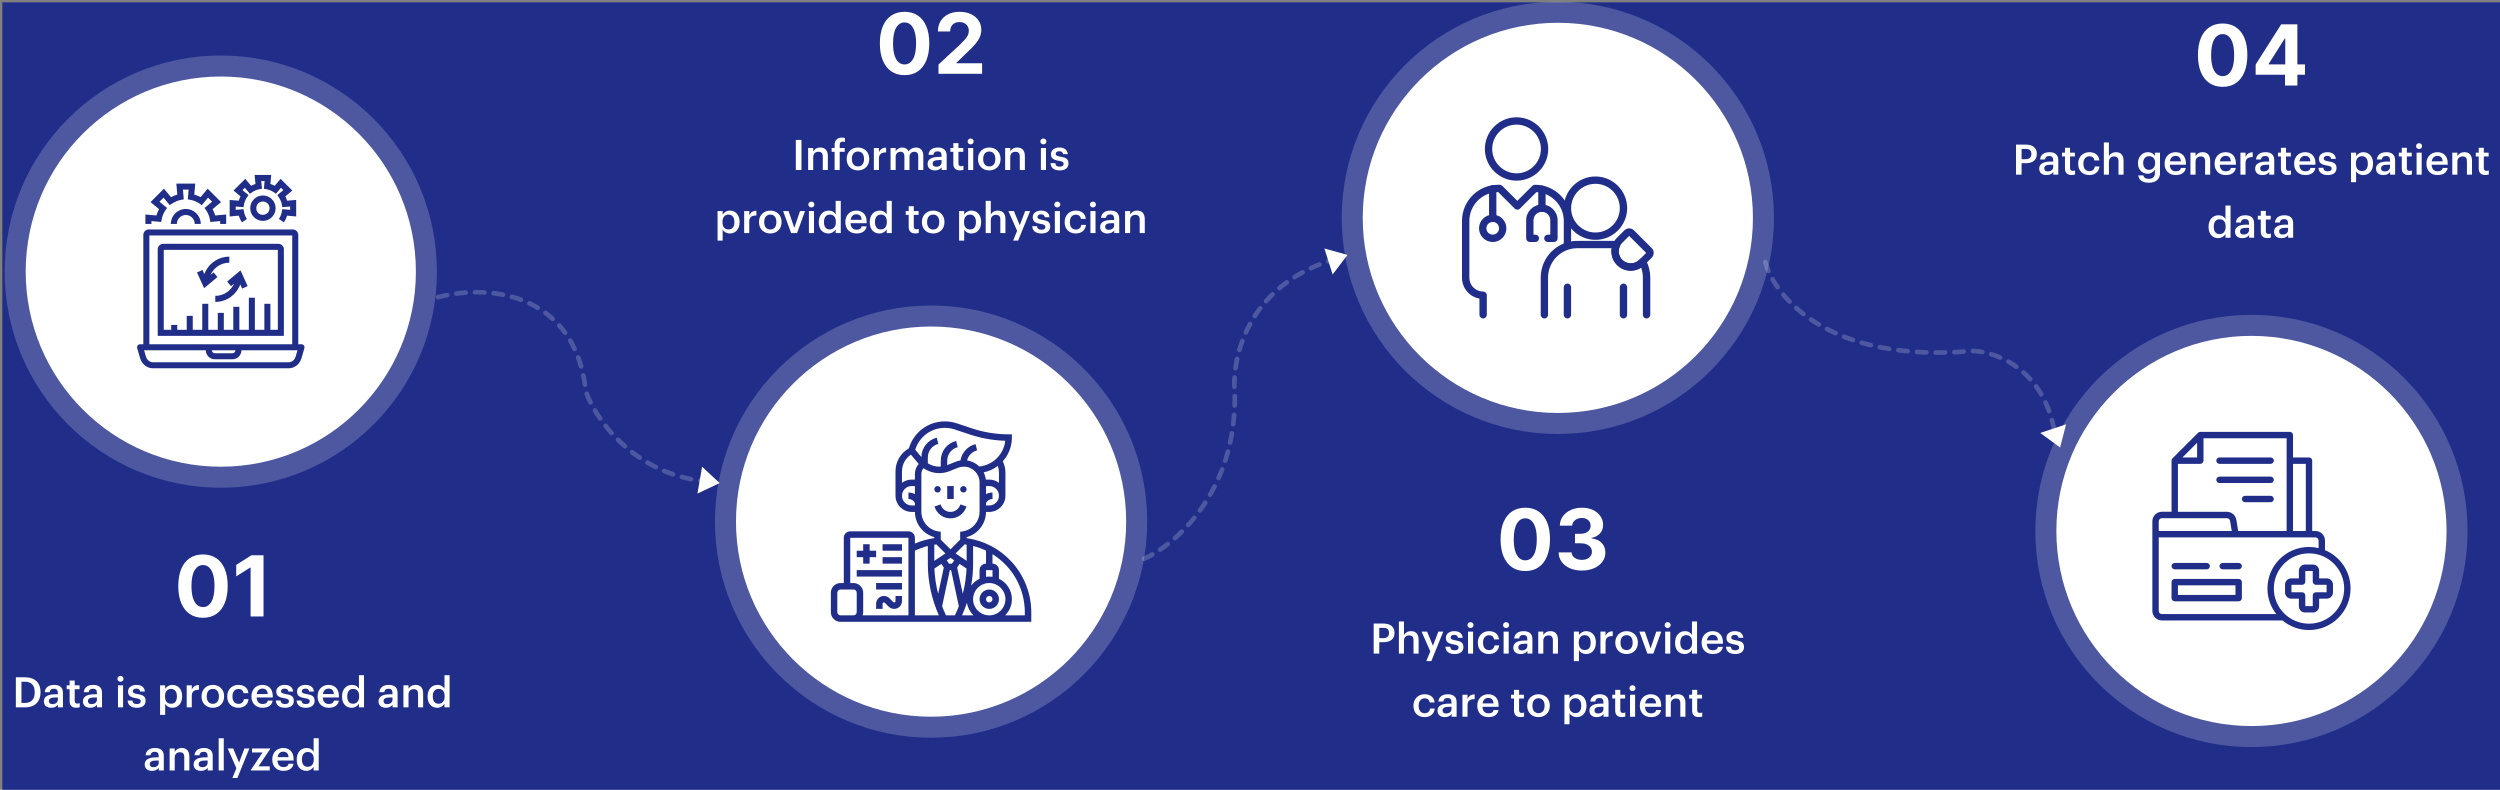 <svg width="1070" height="338" viewBox="0 0 1070 338" fill="none" xmlns="http://www.w3.org/2000/svg">
<rect x="0" y="0" width="1070" height="338" fill="#808080" stroke="none"/>
<rect x="1" y="1" width="1069" height="337" fill="#202E89"/>
<path d="M298.5 211.25L300.5 199.75L308 206.75L298.5 211.25Z" fill="white"/>
<path d="M570.358 117.478L566.842 106.348L576.722 109.112L570.358 117.478Z" fill="white"/>
<path d="M873.234 185.31L884.3 181.594L881.714 191.522L873.234 185.31Z" fill="white"/>
<circle cx="94.5" cy="116.25" r="92.5" fill="white" fill-opacity="0.2"/>
<circle cx="94.5" cy="116.25" r="83.5" fill="white"/>
<circle cx="398.5" cy="223.25" r="92.5" fill="white" fill-opacity="0.2"/>
<circle cx="398.5" cy="223.25" r="83.5" fill="white"/>
<circle cx="666.754" cy="93.25" r="92.5" fill="white" fill-opacity="0.2"/>
<circle cx="666.754" cy="93.25" r="83.5" fill="white"/>
<circle cx="963.625" cy="227.25" r="92.5" fill="white" fill-opacity="0.2"/>
<circle cx="963.625" cy="227.25" r="83.5" fill="white"/>
<path d="M187.469 127.187C211.882 120.854 246.283 127.187 250.722 167.187C253.311 176.521 270.475 204.587 305.097 206.187" stroke="white" stroke-opacity="0.2" stroke-width="2" stroke-linecap="round" stroke-dasharray="4 4"/>
<path d="M489.648 239.188C502.965 233.188 529.376 210.588 528.488 168.188C527.008 153.188 534.037 120.587 573.986 110.188" stroke="white" stroke-opacity="0.2" stroke-width="2" stroke-linecap="round" stroke-dasharray="4 4"/>
<path d="M755.564 112.188C759.633 127.188 783.085 155.787 844.341 150.188C854.698 150.521 876.3 158.587 879.851 188.188" stroke="white" stroke-opacity="0.2" stroke-width="2" stroke-linecap="round" stroke-dasharray="4 4"/>
<path d="M9.179 300.86H10.583C13.463 300.86 14.849 299.204 14.849 296.36V296.216C14.849 293.444 13.589 291.77 10.565 291.77H9.179V300.86ZM6.785 302.75V289.88H10.691C15.173 289.88 17.351 292.436 17.351 296.18V296.342C17.351 300.086 15.173 302.75 10.655 302.75H6.785ZM21.92 302.93C20.192 302.93 18.77 302.102 18.77 300.14C18.77 297.944 20.894 297.152 23.594 297.152H24.764V296.666C24.764 295.406 24.332 294.776 23.054 294.776C21.92 294.776 21.362 295.316 21.254 296.252H19.148C19.328 294.056 21.074 293.138 23.18 293.138C25.286 293.138 26.942 294.002 26.942 296.576V302.75H24.8V301.598C24.188 302.408 23.36 302.93 21.92 302.93ZM22.442 301.364C23.774 301.364 24.764 300.662 24.764 299.456V298.52H23.648C21.992 298.52 20.93 298.898 20.93 300.05C20.93 300.842 21.362 301.364 22.442 301.364ZM32.643 302.912C30.771 302.912 29.799 301.904 29.799 300.122V294.974H28.539V293.336H29.799V291.266H31.977V293.336H34.047V294.974H31.977V299.924C31.977 300.752 32.373 301.13 33.057 301.13C33.489 301.13 33.813 301.076 34.119 300.95V302.678C33.777 302.804 33.309 302.912 32.643 302.912ZM38.637 302.93C36.909 302.93 35.487 302.102 35.487 300.14C35.487 297.944 37.611 297.152 40.311 297.152H41.481V296.666C41.481 295.406 41.049 294.776 39.771 294.776C38.637 294.776 38.079 295.316 37.971 296.252H35.865C36.045 294.056 37.791 293.138 39.897 293.138C42.003 293.138 43.659 294.002 43.659 296.576V302.75H41.517V301.598C40.905 302.408 40.077 302.93 38.637 302.93ZM39.159 301.364C40.491 301.364 41.481 300.662 41.481 299.456V298.52H40.365C38.709 298.52 37.647 298.898 37.647 300.05C37.647 300.842 38.079 301.364 39.159 301.364ZM50.498 302.75V293.336H52.676V302.75H50.498ZM51.56 291.788C50.84 291.788 50.264 291.248 50.264 290.546C50.264 289.826 50.84 289.286 51.56 289.286C52.28 289.286 52.856 289.826 52.856 290.546C52.856 291.248 52.28 291.788 51.56 291.788ZM58.553 302.93C56.123 302.93 54.701 301.814 54.611 299.816H56.663C56.771 300.77 57.257 301.328 58.535 301.328C59.705 301.328 60.227 300.914 60.227 300.122C60.227 299.348 59.597 299.06 58.211 298.826C55.727 298.43 54.809 297.728 54.809 295.964C54.809 294.074 56.573 293.138 58.337 293.138C60.263 293.138 61.793 293.858 62.027 295.982H60.011C59.831 295.118 59.345 294.722 58.337 294.722C57.401 294.722 56.843 295.172 56.843 295.838C56.843 296.522 57.293 296.792 58.787 297.044C61.001 297.386 62.315 297.926 62.315 299.924C62.315 301.832 60.965 302.93 58.553 302.93ZM68.515 305.972V293.336H70.693V294.848C71.215 293.948 72.385 293.138 73.771 293.138C76.129 293.138 77.947 294.884 77.947 297.926V298.07C77.947 301.094 76.201 302.93 73.771 302.93C72.277 302.93 71.197 302.192 70.693 301.274V305.972H68.515ZM73.231 301.202C74.833 301.202 75.715 300.122 75.715 298.106V297.962C75.715 295.874 74.635 294.848 73.213 294.848C71.701 294.848 70.621 295.874 70.621 297.962V298.106C70.621 300.212 71.647 301.202 73.231 301.202ZM79.905 302.75V293.336H82.083V295.1C82.677 293.912 83.559 293.21 85.143 293.192V295.226C83.235 295.244 82.083 295.856 82.083 297.854V302.75H79.905ZM91.096 301.238C92.716 301.238 93.688 300.032 93.688 298.106V297.98C93.688 296.036 92.716 294.848 91.096 294.848C89.476 294.848 88.486 296.018 88.486 297.962V298.106C88.486 300.032 89.44 301.238 91.096 301.238ZM91.078 302.93C88.306 302.93 86.254 301.004 86.254 298.142V297.998C86.254 295.082 88.324 293.138 91.096 293.138C93.85 293.138 95.92 295.064 95.92 297.944V298.088C95.92 301.022 93.85 302.93 91.078 302.93ZM102.01 302.93C99.31 302.93 97.258 301.166 97.258 298.16V298.016C97.258 295.028 99.382 293.138 102.01 293.138C104.098 293.138 106.06 294.074 106.312 296.666H104.206C104.026 295.406 103.198 294.884 102.046 294.884C100.552 294.884 99.49 296.036 99.49 297.98V298.124C99.49 300.176 100.498 301.256 102.1 301.256C103.252 301.256 104.242 300.572 104.368 299.24H106.366C106.204 301.4 104.566 302.93 102.01 302.93ZM112.381 302.93C109.609 302.93 107.611 301.112 107.611 298.142V297.998C107.611 295.082 109.609 293.138 112.291 293.138C114.631 293.138 116.737 294.524 116.737 297.89V298.52H109.843C109.915 300.302 110.815 301.31 112.435 301.31C113.749 301.31 114.433 300.788 114.595 299.87H116.701C116.395 301.85 114.793 302.93 112.381 302.93ZM109.879 297.062H114.577C114.469 295.442 113.641 294.722 112.291 294.722C110.977 294.722 110.095 295.604 109.879 297.062ZM121.993 302.93C119.563 302.93 118.141 301.814 118.051 299.816H120.103C120.211 300.77 120.697 301.328 121.975 301.328C123.145 301.328 123.667 300.914 123.667 300.122C123.667 299.348 123.037 299.06 121.651 298.826C119.167 298.43 118.249 297.728 118.249 295.964C118.249 294.074 120.013 293.138 121.777 293.138C123.703 293.138 125.233 293.858 125.467 295.982H123.451C123.271 295.118 122.785 294.722 121.777 294.722C120.841 294.722 120.283 295.172 120.283 295.838C120.283 296.522 120.733 296.792 122.227 297.044C124.441 297.386 125.755 297.926 125.755 299.924C125.755 301.832 124.405 302.93 121.993 302.93ZM130.887 302.93C128.457 302.93 127.035 301.814 126.945 299.816H128.997C129.105 300.77 129.591 301.328 130.869 301.328C132.039 301.328 132.561 300.914 132.561 300.122C132.561 299.348 131.931 299.06 130.545 298.826C128.061 298.43 127.143 297.728 127.143 295.964C127.143 294.074 128.907 293.138 130.671 293.138C132.597 293.138 134.127 293.858 134.361 295.982H132.345C132.165 295.118 131.679 294.722 130.671 294.722C129.735 294.722 129.177 295.172 129.177 295.838C129.177 296.522 129.627 296.792 131.121 297.044C133.335 297.386 134.649 297.926 134.649 299.924C134.649 301.832 133.299 302.93 130.887 302.93ZM140.7 302.93C137.928 302.93 135.93 301.112 135.93 298.142V297.998C135.93 295.082 137.928 293.138 140.61 293.138C142.95 293.138 145.056 294.524 145.056 297.89V298.52H138.162C138.234 300.302 139.134 301.31 140.754 301.31C142.068 301.31 142.752 300.788 142.914 299.87H145.02C144.714 301.85 143.112 302.93 140.7 302.93ZM138.198 297.062H142.896C142.788 295.442 141.96 294.722 140.61 294.722C139.296 294.722 138.414 295.604 138.198 297.062ZM150.529 302.93C148.171 302.93 146.389 301.256 146.389 298.196V298.052C146.389 295.046 148.171 293.138 150.619 293.138C152.149 293.138 153.103 293.84 153.625 294.776V288.98H155.803V302.75H153.625V301.166C153.121 302.102 151.915 302.93 150.529 302.93ZM151.069 301.202C152.581 301.202 153.697 300.194 153.697 298.088V297.944C153.697 295.874 152.743 294.848 151.159 294.848C149.557 294.848 148.621 295.964 148.621 297.998V298.142C148.621 300.212 149.665 301.202 151.069 301.202ZM165.147 302.93C163.419 302.93 161.997 302.102 161.997 300.14C161.997 297.944 164.121 297.152 166.821 297.152H167.991V296.666C167.991 295.406 167.559 294.776 166.281 294.776C165.147 294.776 164.589 295.316 164.481 296.252H162.375C162.555 294.056 164.301 293.138 166.407 293.138C168.513 293.138 170.169 294.002 170.169 296.576V302.75H168.027V301.598C167.415 302.408 166.587 302.93 165.147 302.93ZM165.669 301.364C167.001 301.364 167.991 300.662 167.991 299.456V298.52H166.875C165.219 298.52 164.157 298.898 164.157 300.05C164.157 300.842 164.589 301.364 165.669 301.364ZM172.665 302.75V293.336H174.843V294.83C175.293 293.912 176.337 293.138 177.885 293.138C179.775 293.138 181.107 294.236 181.107 296.828V302.75H178.929V297.026C178.929 295.604 178.353 294.956 177.057 294.956C175.833 294.956 174.843 295.712 174.843 297.206V302.75H172.665ZM187.144 302.93C184.786 302.93 183.004 301.256 183.004 298.196V298.052C183.004 295.046 184.786 293.138 187.234 293.138C188.764 293.138 189.718 293.84 190.24 294.776V288.98H192.418V302.75H190.24V301.166C189.736 302.102 188.53 302.93 187.144 302.93ZM187.684 301.202C189.196 301.202 190.312 300.194 190.312 298.088V297.944C190.312 295.874 189.358 294.848 187.774 294.848C186.172 294.848 185.236 295.964 185.236 297.998V298.142C185.236 300.212 186.28 301.202 187.684 301.202ZM65.083 329.93C63.355 329.93 61.933 329.102 61.933 327.14C61.933 324.944 64.057 324.152 66.757 324.152H67.927V323.666C67.927 322.406 67.495 321.776 66.217 321.776C65.083 321.776 64.525 322.316 64.417 323.252H62.311C62.491 321.056 64.237 320.138 66.343 320.138C68.449 320.138 70.105 321.002 70.105 323.576V329.75H67.963V328.598C67.351 329.408 66.523 329.93 65.083 329.93ZM65.605 328.364C66.937 328.364 67.927 327.662 67.927 326.456V325.52H66.811C65.155 325.52 64.093 325.898 64.093 327.05C64.093 327.842 64.525 328.364 65.605 328.364ZM72.602 329.75V320.336H74.78V321.83C75.23 320.912 76.274 320.138 77.822 320.138C79.712 320.138 81.044 321.236 81.044 323.828V329.75H78.866V324.026C78.866 322.604 78.29 321.956 76.994 321.956C75.77 321.956 74.78 322.712 74.78 324.206V329.75H72.602ZM86.019 329.93C84.291 329.93 82.869 329.102 82.869 327.14C82.869 324.944 84.993 324.152 87.693 324.152H88.863V323.666C88.863 322.406 88.431 321.776 87.153 321.776C86.019 321.776 85.461 322.316 85.353 323.252H83.247C83.427 321.056 85.173 320.138 87.279 320.138C89.385 320.138 91.041 321.002 91.041 323.576V329.75H88.899V328.598C88.287 329.408 87.459 329.93 86.019 329.93ZM86.541 328.364C87.873 328.364 88.863 327.662 88.863 326.456V325.52H87.747C86.091 325.52 85.029 325.898 85.029 327.05C85.029 327.842 85.461 328.364 86.541 328.364ZM93.591 329.75V315.98H95.769V329.75H93.591ZM99.468 332.972L101.178 328.796L97.452 320.336H99.81L102.312 326.402L104.616 320.336H106.74L101.61 332.972H99.468ZM107.383 329.75V329.498L112.369 322.064H107.869V320.336H115.591V320.642L110.623 328.004H115.447V329.75H107.383ZM121.302 329.93C118.53 329.93 116.532 328.112 116.532 325.142V324.998C116.532 322.082 118.53 320.138 121.212 320.138C123.552 320.138 125.658 321.524 125.658 324.89V325.52H118.764C118.836 327.302 119.736 328.31 121.356 328.31C122.67 328.31 123.354 327.788 123.516 326.87H125.622C125.316 328.85 123.714 329.93 121.302 329.93ZM118.8 324.062H123.498C123.39 322.442 122.562 321.722 121.212 321.722C119.898 321.722 119.016 322.604 118.8 324.062ZM131.132 329.93C128.774 329.93 126.992 328.256 126.992 325.196V325.052C126.992 322.046 128.774 320.138 131.222 320.138C132.752 320.138 133.706 320.84 134.228 321.776V315.98H136.406V329.75H134.228V328.166C133.724 329.102 132.518 329.93 131.132 329.93ZM131.672 328.202C133.184 328.202 134.3 327.194 134.3 325.088V324.944C134.3 322.874 133.346 321.848 131.762 321.848C130.16 321.848 129.224 322.964 129.224 324.998V325.142C129.224 327.212 130.268 328.202 131.672 328.202Z" fill="white"/>
<path d="M86.88 264.417C84.681 264.408 82.789 263.867 81.204 262.793C79.627 261.719 78.413 260.164 77.56 258.127C76.717 256.09 76.299 253.64 76.308 250.776C76.308 247.921 76.729 245.488 77.573 243.476C78.425 241.465 79.64 239.935 81.217 238.887C82.802 237.83 84.69 237.302 86.88 237.302C89.07 237.302 90.954 237.83 92.531 238.887C94.116 239.944 95.335 241.478 96.187 243.489C97.039 245.492 97.461 247.921 97.452 250.776C97.452 253.648 97.026 256.103 96.174 258.14C95.33 260.177 94.12 261.732 92.543 262.806C90.967 263.88 89.079 264.417 86.88 264.417ZM86.88 259.827C88.38 259.827 89.577 259.073 90.472 257.564C91.367 256.056 91.81 253.793 91.802 250.776C91.802 248.79 91.597 247.137 91.188 245.816C90.788 244.495 90.217 243.502 89.475 242.837C88.742 242.172 87.877 241.84 86.88 241.84C85.388 241.84 84.195 242.586 83.3 244.077C82.406 245.569 81.954 247.802 81.945 250.776C81.945 252.787 82.146 254.466 82.546 255.813C82.955 257.151 83.531 258.157 84.272 258.83C85.013 259.495 85.883 259.827 86.88 259.827ZM112.79 237.659V263.841H107.255V242.914H107.101L101.105 246.672V241.763L107.587 237.659H112.79Z" fill="white"/>
<path d="M387.157 32.171C384.958 32.163 383.066 31.622 381.481 30.548C379.904 29.474 378.69 27.918 377.838 25.881C376.994 23.845 376.576 21.394 376.585 18.531C376.585 15.675 377.007 13.242 377.85 11.231C378.703 9.22 379.917 7.69 381.494 6.641C383.079 5.585 384.967 5.056 387.157 5.056C389.348 5.056 391.231 5.585 392.808 6.641C394.393 7.698 395.612 9.232 396.464 11.244C397.316 13.246 397.738 15.675 397.73 18.531C397.73 21.403 397.304 23.857 396.451 25.894C395.608 27.931 394.397 29.487 392.821 30.56C391.244 31.634 389.356 32.171 387.157 32.171ZM387.157 27.582C388.657 27.582 389.855 26.828 390.75 25.319C391.645 23.81 392.088 21.548 392.079 18.531C392.079 16.545 391.875 14.891 391.466 13.57C391.065 12.249 390.494 11.257 389.752 10.592C389.02 9.927 388.154 9.595 387.157 9.595C385.666 9.595 384.473 10.34 383.578 11.832C382.683 13.323 382.231 15.556 382.223 18.531C382.223 20.542 382.423 22.221 382.824 23.567C383.233 24.906 383.808 25.911 384.549 26.585C385.291 27.249 386.16 27.582 387.157 27.582ZM401.677 31.596V27.607L410.996 18.978C411.789 18.211 412.454 17.521 412.991 16.907C413.536 16.293 413.95 15.693 414.231 15.104C414.512 14.508 414.653 13.864 414.653 13.174C414.653 12.407 414.478 11.746 414.129 11.193C413.779 10.63 413.302 10.2 412.697 9.901C412.092 9.595 411.406 9.441 410.638 9.441C409.837 9.441 409.138 9.603 408.542 9.927C407.945 10.251 407.485 10.715 407.161 11.32C406.837 11.925 406.675 12.646 406.675 13.481H401.421C401.421 11.768 401.809 10.281 402.585 9.019C403.36 7.758 404.447 6.782 405.844 6.092C407.242 5.401 408.853 5.056 410.677 5.056C412.552 5.056 414.184 5.389 415.573 6.053C416.971 6.71 418.058 7.622 418.833 8.789C419.609 9.957 419.996 11.295 419.996 12.803C419.996 13.792 419.8 14.768 419.408 15.731C419.025 16.694 418.339 17.764 417.35 18.94C416.362 20.107 414.968 21.509 413.17 23.146L409.347 26.891V27.07H420.342V31.596H401.677Z" fill="white"/>
<path d="M652.821 244.417C650.623 244.408 648.73 243.867 647.145 242.793C645.569 241.719 644.354 240.164 643.502 238.127C642.658 236.09 642.24 233.64 642.249 230.776C642.249 227.921 642.671 225.488 643.515 223.476C644.367 221.465 645.581 219.935 647.158 218.887C648.743 217.83 650.631 217.302 652.821 217.302C655.012 217.302 656.895 217.83 658.472 218.887C660.057 219.944 661.276 221.478 662.128 223.489C662.98 225.492 663.402 227.921 663.394 230.776C663.394 233.648 662.968 236.103 662.115 238.14C661.272 240.177 660.061 241.732 658.485 242.806C656.908 243.88 655.02 244.417 652.821 244.417ZM652.821 239.827C654.321 239.827 655.519 239.073 656.414 237.564C657.309 236.056 657.752 233.793 657.743 230.776C657.743 228.79 657.539 227.137 657.13 225.816C656.729 224.495 656.158 223.502 655.417 222.837C654.684 222.172 653.819 221.84 652.821 221.84C651.33 221.84 650.137 222.586 649.242 224.077C648.347 225.569 647.895 227.802 647.887 230.776C647.887 232.787 648.087 234.466 648.488 235.813C648.897 237.151 649.472 238.157 650.213 238.83C650.955 239.495 651.824 239.827 652.821 239.827ZM677.018 244.199C675.109 244.199 673.409 243.871 671.918 243.215C670.435 242.55 669.263 241.638 668.402 240.479C667.55 239.311 667.111 237.965 667.085 236.439H672.659C672.693 237.079 672.902 237.641 673.286 238.127C673.678 238.604 674.197 238.975 674.845 239.239C675.493 239.503 676.222 239.635 677.031 239.635C677.875 239.635 678.621 239.486 679.268 239.188C679.916 238.89 680.423 238.476 680.79 237.948C681.156 237.419 681.339 236.81 681.339 236.12C681.339 235.421 681.143 234.803 680.751 234.266C680.368 233.721 679.814 233.294 679.089 232.988C678.374 232.681 677.521 232.527 676.533 232.527H674.091V228.462H676.533C677.368 228.462 678.105 228.317 678.744 228.027C679.392 227.738 679.895 227.337 680.253 226.826C680.611 226.306 680.79 225.701 680.79 225.01C680.79 224.354 680.632 223.779 680.317 223.284C680.01 222.782 679.575 222.39 679.013 222.108C678.459 221.827 677.811 221.686 677.07 221.686C676.32 221.686 675.634 221.823 675.011 222.096C674.389 222.36 673.891 222.739 673.516 223.233C673.141 223.728 672.94 224.307 672.915 224.972H667.609C667.635 223.463 668.065 222.134 668.901 220.983C669.736 219.833 670.861 218.934 672.276 218.286C673.699 217.63 675.305 217.302 677.095 217.302C678.902 217.302 680.483 217.63 681.838 218.286C683.193 218.942 684.246 219.829 684.996 220.945C685.754 222.053 686.129 223.297 686.121 224.678C686.129 226.144 685.673 227.367 684.753 228.347C683.841 229.327 682.652 229.949 681.186 230.213V230.418C683.112 230.665 684.578 231.334 685.584 232.425C686.598 233.508 687.101 234.863 687.092 236.49C687.101 237.982 686.67 239.307 685.801 240.466C684.94 241.625 683.751 242.537 682.234 243.202C680.717 243.867 678.979 244.199 677.018 244.199Z" fill="white"/>
<path d="M951.296 37.171C949.097 37.163 947.205 36.621 945.62 35.548C944.043 34.474 942.829 32.918 941.976 30.881C941.133 28.845 940.715 26.394 940.724 23.531C940.724 20.675 941.145 18.242 941.989 16.231C942.841 14.22 944.056 12.69 945.633 11.641C947.218 10.585 949.106 10.056 951.296 10.056C953.486 10.056 955.37 10.585 956.947 11.641C958.532 12.698 959.751 14.232 960.603 16.244C961.455 18.247 961.877 20.675 961.868 23.531C961.868 26.403 961.442 28.857 960.59 30.894C959.746 32.931 958.536 34.487 956.959 35.56C955.383 36.634 953.495 37.171 951.296 37.171ZM951.296 32.582C952.796 32.582 953.993 31.828 954.888 30.319C955.783 28.81 956.226 26.548 956.218 23.531C956.218 21.545 956.013 19.891 955.604 18.57C955.204 17.249 954.633 16.256 953.891 15.592C953.158 14.927 952.293 14.595 951.296 14.595C949.805 14.595 948.611 15.34 947.716 16.832C946.822 18.323 946.37 20.556 946.361 23.531C946.361 25.542 946.562 27.221 946.962 28.567C947.371 29.906 947.947 30.911 948.688 31.585C949.43 32.249 950.299 32.582 951.296 32.582ZM965.419 31.994V27.634L976.35 10.414H980.108V16.448H977.884L970.993 27.353V27.558H986.526V31.994H965.419ZM977.986 36.596V30.664L978.088 28.734V10.414H983.279V36.596H977.986Z" fill="white"/>
<path d="M340.616 72.75V59.88H343.028V72.75H340.616ZM345.884 72.75V63.336H348.062V64.83C348.512 63.912 349.556 63.138 351.104 63.138C352.994 63.138 354.326 64.236 354.326 66.828V72.75H352.148V67.026C352.148 65.604 351.572 64.956 350.276 64.956C349.052 64.956 348.062 65.712 348.062 67.206V72.75H345.884ZM357.213 72.75V64.974H355.935V63.336H357.213V62.076C357.213 60.006 358.365 58.89 360.381 58.89C360.903 58.89 361.227 58.944 361.623 59.07V60.762C361.371 60.672 361.029 60.6 360.633 60.6C359.751 60.6 359.391 61.176 359.391 61.986V63.336H361.533V64.974H359.391V72.75H357.213ZM367.217 71.238C368.837 71.238 369.809 70.032 369.809 68.106V67.98C369.809 66.036 368.837 64.848 367.217 64.848C365.597 64.848 364.607 66.018 364.607 67.962V68.106C364.607 70.032 365.561 71.238 367.217 71.238ZM367.199 72.93C364.427 72.93 362.375 71.004 362.375 68.142V67.998C362.375 65.082 364.445 63.138 367.217 63.138C369.971 63.138 372.041 65.064 372.041 67.944V68.088C372.041 71.022 369.971 72.93 367.199 72.93ZM374.009 72.75V63.336H376.187V65.1C376.781 63.912 377.663 63.21 379.247 63.192V65.226C377.339 65.244 376.187 65.856 376.187 67.854V72.75H374.009ZM381.163 72.75V63.336H383.341V64.776C383.791 63.894 384.817 63.138 386.203 63.138C387.427 63.138 388.399 63.66 388.867 64.83C389.587 63.66 390.883 63.138 392.053 63.138C393.781 63.138 395.185 64.2 395.185 66.792V72.75H393.007V66.936C393.007 65.55 392.413 64.956 391.333 64.956C390.253 64.956 389.263 65.676 389.263 67.116V72.75H387.085V66.936C387.085 65.55 386.473 64.956 385.411 64.956C384.331 64.956 383.341 65.676 383.341 67.116V72.75H381.163ZM400.153 72.93C398.425 72.93 397.003 72.102 397.003 70.14C397.003 67.944 399.127 67.152 401.827 67.152H402.997V66.666C402.997 65.406 402.565 64.776 401.287 64.776C400.153 64.776 399.595 65.316 399.487 66.252H397.381C397.561 64.056 399.307 63.138 401.413 63.138C403.519 63.138 405.175 64.002 405.175 66.576V72.75H403.033V71.598C402.421 72.408 401.593 72.93 400.153 72.93ZM400.675 71.364C402.007 71.364 402.997 70.662 402.997 69.456V68.52H401.881C400.225 68.52 399.163 68.898 399.163 70.05C399.163 70.842 399.595 71.364 400.675 71.364ZM410.875 72.912C409.003 72.912 408.031 71.904 408.031 70.122V64.974H406.771V63.336H408.031V61.266H410.209V63.336H412.279V64.974H410.209V69.924C410.209 70.752 410.605 71.13 411.289 71.13C411.721 71.13 412.045 71.076 412.351 70.95V72.678C412.009 72.804 411.541 72.912 410.875 72.912ZM414.37 72.75V63.336H416.548V72.75H414.37ZM415.432 61.788C414.712 61.788 414.136 61.248 414.136 60.546C414.136 59.826 414.712 59.286 415.432 59.286C416.152 59.286 416.728 59.826 416.728 60.546C416.728 61.248 416.152 61.788 415.432 61.788ZM423.414 71.238C425.034 71.238 426.006 70.032 426.006 68.106V67.98C426.006 66.036 425.034 64.848 423.414 64.848C421.794 64.848 420.804 66.018 420.804 67.962V68.106C420.804 70.032 421.758 71.238 423.414 71.238ZM423.396 72.93C420.624 72.93 418.572 71.004 418.572 68.142V67.998C418.572 65.082 420.642 63.138 423.414 63.138C426.168 63.138 428.238 65.064 428.238 67.944V68.088C428.238 71.022 426.168 72.93 423.396 72.93ZM430.206 72.75V63.336H432.384V64.83C432.834 63.912 433.878 63.138 435.426 63.138C437.316 63.138 438.648 64.236 438.648 66.828V72.75H436.47V67.026C436.47 65.604 435.894 64.956 434.598 64.956C433.374 64.956 432.384 65.712 432.384 67.206V72.75H430.206ZM445.5 72.75V63.336H447.678V72.75H445.5ZM446.562 61.788C445.842 61.788 445.266 61.248 445.266 60.546C445.266 59.826 445.842 59.286 446.562 59.286C447.282 59.286 447.858 59.826 447.858 60.546C447.858 61.248 447.282 61.788 446.562 61.788ZM453.555 72.93C451.125 72.93 449.703 71.814 449.613 69.816H451.665C451.773 70.77 452.259 71.328 453.537 71.328C454.707 71.328 455.229 70.914 455.229 70.122C455.229 69.348 454.599 69.06 453.213 68.826C450.729 68.43 449.811 67.728 449.811 65.964C449.811 64.074 451.575 63.138 453.339 63.138C455.265 63.138 456.795 63.858 457.029 65.982H455.013C454.833 65.118 454.347 64.722 453.339 64.722C452.403 64.722 451.845 65.172 451.845 65.838C451.845 66.522 452.295 66.792 453.789 67.044C456.003 67.386 457.317 67.926 457.317 69.924C457.317 71.832 455.967 72.93 453.555 72.93ZM307.115 102.972V90.336H309.293V91.848C309.815 90.948 310.985 90.138 312.371 90.138C314.729 90.138 316.547 91.884 316.547 94.926V95.07C316.547 98.094 314.801 99.93 312.371 99.93C310.877 99.93 309.797 99.192 309.293 98.274V102.972H307.115ZM311.831 98.202C313.433 98.202 314.315 97.122 314.315 95.106V94.962C314.315 92.874 313.235 91.848 311.813 91.848C310.301 91.848 309.221 92.874 309.221 94.962V95.106C309.221 97.212 310.247 98.202 311.831 98.202ZM318.506 99.75V90.336H320.684V92.1C321.278 90.912 322.16 90.21 323.744 90.192V92.226C321.836 92.244 320.684 92.856 320.684 94.854V99.75H318.506ZM329.696 98.238C331.316 98.238 332.288 97.032 332.288 95.106V94.98C332.288 93.036 331.316 91.848 329.696 91.848C328.076 91.848 327.086 93.018 327.086 94.962V95.106C327.086 97.032 328.04 98.238 329.696 98.238ZM329.678 99.93C326.906 99.93 324.854 98.004 324.854 95.142V94.998C324.854 92.082 326.924 90.138 329.696 90.138C332.45 90.138 334.52 92.064 334.52 94.944V95.088C334.52 98.022 332.45 99.93 329.678 99.93ZM338.603 99.75L335.165 90.336H337.505L339.971 97.518L342.401 90.336H344.543L341.141 99.75H338.603ZM346.21 99.75V90.336H348.388V99.75H346.21ZM347.272 88.788C346.552 88.788 345.976 88.248 345.976 87.546C345.976 86.826 346.552 86.286 347.272 86.286C347.992 86.286 348.568 86.826 348.568 87.546C348.568 88.248 347.992 88.788 347.272 88.788ZM354.571 99.93C352.213 99.93 350.431 98.256 350.431 95.196V95.052C350.431 92.046 352.213 90.138 354.661 90.138C356.191 90.138 357.145 90.84 357.667 91.776V85.98H359.845V99.75H357.667V98.166C357.163 99.102 355.957 99.93 354.571 99.93ZM355.111 98.202C356.623 98.202 357.739 97.194 357.739 95.088V94.944C357.739 92.874 356.785 91.848 355.201 91.848C353.599 91.848 352.663 92.964 352.663 94.998V95.142C352.663 97.212 353.707 98.202 355.111 98.202ZM366.574 99.93C363.802 99.93 361.804 98.112 361.804 95.142V94.998C361.804 92.082 363.802 90.138 366.484 90.138C368.824 90.138 370.93 91.524 370.93 94.89V95.52H364.036C364.108 97.302 365.008 98.31 366.628 98.31C367.942 98.31 368.626 97.788 368.788 96.87H370.894C370.588 98.85 368.986 99.93 366.574 99.93ZM364.072 94.062H368.77C368.662 92.442 367.834 91.722 366.484 91.722C365.17 91.722 364.288 92.604 364.072 94.062ZM376.403 99.93C374.045 99.93 372.263 98.256 372.263 95.196V95.052C372.263 92.046 374.045 90.138 376.493 90.138C378.023 90.138 378.977 90.84 379.499 91.776V85.98H381.677V99.75H379.499V98.166C378.995 99.102 377.789 99.93 376.403 99.93ZM376.943 98.202C378.455 98.202 379.571 97.194 379.571 95.088V94.944C379.571 92.874 378.617 91.848 377.033 91.848C375.431 91.848 374.495 92.964 374.495 94.998V95.142C374.495 97.212 375.539 98.202 376.943 98.202ZM391.759 99.912C389.887 99.912 388.915 98.904 388.915 97.122V91.974H387.655V90.336H388.915V88.266H391.093V90.336H393.163V91.974H391.093V96.924C391.093 97.752 391.489 98.13 392.173 98.13C392.605 98.13 392.929 98.076 393.235 97.95V99.678C392.893 99.804 392.425 99.912 391.759 99.912ZM399.411 98.238C401.031 98.238 402.003 97.032 402.003 95.106V94.98C402.003 93.036 401.031 91.848 399.411 91.848C397.791 91.848 396.801 93.018 396.801 94.962V95.106C396.801 97.032 397.755 98.238 399.411 98.238ZM399.393 99.93C396.621 99.93 394.569 98.004 394.569 95.142V94.998C394.569 92.082 396.639 90.138 399.411 90.138C402.165 90.138 404.235 92.064 404.235 94.944V95.088C404.235 98.022 402.165 99.93 399.393 99.93ZM410.492 102.972V90.336H412.67V91.848C413.192 90.948 414.362 90.138 415.748 90.138C418.106 90.138 419.924 91.884 419.924 94.926V95.07C419.924 98.094 418.178 99.93 415.748 99.93C414.254 99.93 413.174 99.192 412.67 98.274V102.972H410.492ZM415.208 98.202C416.81 98.202 417.692 97.122 417.692 95.106V94.962C417.692 92.874 416.612 91.848 415.19 91.848C413.678 91.848 412.598 92.874 412.598 94.962V95.106C412.598 97.212 413.624 98.202 415.208 98.202ZM421.883 99.75V85.98H424.061V91.83C424.511 90.912 425.555 90.138 427.103 90.138C428.993 90.138 430.325 91.236 430.325 93.828V99.75H428.147V94.026C428.147 92.604 427.571 91.956 426.275 91.956C425.051 91.956 424.061 92.712 424.061 94.206V99.75H421.883ZM433.614 102.972L435.324 98.796L431.598 90.336H433.956L436.458 96.402L438.762 90.336H440.886L435.756 102.972H433.614ZM445.742 99.93C443.312 99.93 441.89 98.814 441.8 96.816H443.852C443.96 97.77 444.446 98.328 445.724 98.328C446.894 98.328 447.416 97.914 447.416 97.122C447.416 96.348 446.786 96.06 445.4 95.826C442.916 95.43 441.998 94.728 441.998 92.964C441.998 91.074 443.762 90.138 445.526 90.138C447.452 90.138 448.982 90.858 449.216 92.982H447.2C447.02 92.118 446.534 91.722 445.526 91.722C444.59 91.722 444.032 92.172 444.032 92.838C444.032 93.522 444.482 93.792 445.976 94.044C448.19 94.386 449.504 94.926 449.504 96.924C449.504 98.832 448.154 99.93 445.742 99.93ZM451.468 99.75V90.336H453.646V99.75H451.468ZM452.53 88.788C451.81 88.788 451.234 88.248 451.234 87.546C451.234 86.826 451.81 86.286 452.53 86.286C453.25 86.286 453.826 86.826 453.826 87.546C453.826 88.248 453.25 88.788 452.53 88.788ZM460.423 99.93C457.723 99.93 455.671 98.166 455.671 95.16V95.016C455.671 92.028 457.795 90.138 460.423 90.138C462.511 90.138 464.473 91.074 464.725 93.666H462.619C462.439 92.406 461.611 91.884 460.459 91.884C458.965 91.884 457.903 93.036 457.903 94.98V95.124C457.903 97.176 458.911 98.256 460.513 98.256C461.665 98.256 462.655 97.572 462.781 96.24H464.779C464.617 98.4 462.979 99.93 460.423 99.93ZM466.708 99.75V90.336H468.886V99.75H466.708ZM467.77 88.788C467.05 88.788 466.474 88.248 466.474 87.546C466.474 86.826 467.05 86.286 467.77 86.286C468.49 86.286 469.066 86.826 469.066 87.546C469.066 88.248 468.49 88.788 467.77 88.788ZM474.007 99.93C472.279 99.93 470.857 99.102 470.857 97.14C470.857 94.944 472.981 94.152 475.681 94.152H476.851V93.666C476.851 92.406 476.419 91.776 475.141 91.776C474.007 91.776 473.449 92.316 473.341 93.252H471.235C471.415 91.056 473.161 90.138 475.267 90.138C477.373 90.138 479.029 91.002 479.029 93.576V99.75H476.887V98.598C476.275 99.408 475.447 99.93 474.007 99.93ZM474.529 98.364C475.861 98.364 476.851 97.662 476.851 96.456V95.52H475.735C474.079 95.52 473.017 95.898 473.017 97.05C473.017 97.842 473.449 98.364 474.529 98.364ZM481.525 99.75V90.336H483.703V91.83C484.153 90.912 485.197 90.138 486.745 90.138C488.635 90.138 489.967 91.236 489.967 93.828V99.75H487.789V94.026C487.789 92.604 487.213 91.956 485.917 91.956C484.693 91.956 483.703 92.712 483.703 94.206V99.75H481.525Z" fill="white"/>
<path d="M587.933 279.75V266.88H592.073C594.953 266.88 596.843 268.158 596.843 270.858V270.93C596.843 273.648 594.881 274.854 592.127 274.854H590.327V279.75H587.933ZM590.327 273.126H592.073C593.657 273.126 594.503 272.352 594.503 270.93V270.858C594.503 269.328 593.603 268.734 592.073 268.734H590.327V273.126ZM598.722 279.75V265.98H600.9V271.83C601.35 270.912 602.394 270.138 603.942 270.138C605.832 270.138 607.164 271.236 607.164 273.828V279.75H604.986V274.026C604.986 272.604 604.41 271.956 603.114 271.956C601.89 271.956 600.9 272.712 600.9 274.206V279.75H598.722ZM610.453 282.972L612.163 278.796L608.437 270.336H610.795L613.297 276.402L615.601 270.336H617.725L612.595 282.972H610.453ZM622.581 279.93C620.151 279.93 618.729 278.814 618.639 276.816H620.691C620.799 277.77 621.285 278.328 622.562 278.328C623.733 278.328 624.255 277.914 624.255 277.122C624.255 276.348 623.625 276.06 622.239 275.826C619.755 275.43 618.837 274.728 618.837 272.964C618.837 271.074 620.601 270.138 622.365 270.138C624.291 270.138 625.821 270.858 626.055 272.982H624.039C623.859 272.118 623.373 271.722 622.365 271.722C621.429 271.722 620.871 272.172 620.871 272.838C620.871 273.522 621.321 273.792 622.814 274.044C625.029 274.386 626.343 274.926 626.343 276.924C626.343 278.832 624.993 279.93 622.581 279.93ZM628.307 279.75V270.336H630.485V279.75H628.307ZM629.369 268.788C628.649 268.788 628.073 268.248 628.073 267.546C628.073 266.826 628.649 266.286 629.369 266.286C630.089 266.286 630.665 266.826 630.665 267.546C630.665 268.248 630.089 268.788 629.369 268.788ZM637.262 279.93C634.562 279.93 632.51 278.166 632.51 275.16V275.016C632.51 272.028 634.634 270.138 637.262 270.138C639.35 270.138 641.312 271.074 641.564 273.666H639.458C639.278 272.406 638.45 271.884 637.298 271.884C635.804 271.884 634.742 273.036 634.742 274.98V275.124C634.742 277.176 635.75 278.256 637.352 278.256C638.504 278.256 639.494 277.572 639.62 276.24H641.618C641.456 278.4 639.818 279.93 637.262 279.93ZM643.547 279.75V270.336H645.725V279.75H643.547ZM644.609 268.788C643.889 268.788 643.313 268.248 643.313 267.546C643.313 266.826 643.889 266.286 644.609 266.286C645.329 266.286 645.905 266.826 645.905 267.546C645.905 268.248 645.329 268.788 644.609 268.788ZM650.846 279.93C649.118 279.93 647.696 279.102 647.696 277.14C647.696 274.944 649.82 274.152 652.52 274.152H653.69V273.666C653.69 272.406 653.258 271.776 651.98 271.776C650.846 271.776 650.288 272.316 650.18 273.252H648.074C648.254 271.056 650 270.138 652.106 270.138C654.212 270.138 655.868 271.002 655.868 273.576V279.75H653.726V278.598C653.114 279.408 652.286 279.93 650.846 279.93ZM651.368 278.364C652.7 278.364 653.69 277.662 653.69 276.456V275.52H652.574C650.918 275.52 649.856 275.898 649.856 277.05C649.856 277.842 650.288 278.364 651.368 278.364ZM658.364 279.75V270.336H660.542V271.83C660.992 270.912 662.036 270.138 663.584 270.138C665.474 270.138 666.806 271.236 666.806 273.828V279.75H664.628V274.026C664.628 272.604 664.052 271.956 662.756 271.956C661.532 271.956 660.542 272.712 660.542 274.206V279.75H658.364ZM673.605 282.972V270.336H675.783V271.848C676.305 270.948 677.475 270.138 678.861 270.138C681.219 270.138 683.037 271.884 683.037 274.926V275.07C683.037 278.094 681.291 279.93 678.861 279.93C677.367 279.93 676.287 279.192 675.783 278.274V282.972H673.605ZM678.321 278.202C679.923 278.202 680.805 277.122 680.805 275.106V274.962C680.805 272.874 679.725 271.848 678.303 271.848C676.791 271.848 675.711 272.874 675.711 274.962V275.106C675.711 277.212 676.737 278.202 678.321 278.202ZM684.995 279.75V270.336H687.173V272.1C687.767 270.912 688.649 270.21 690.233 270.192V272.226C688.325 272.244 687.173 272.856 687.173 274.854V279.75H684.995ZM696.186 278.238C697.806 278.238 698.778 277.032 698.778 275.106V274.98C698.778 273.036 697.806 271.848 696.186 271.848C694.566 271.848 693.576 273.018 693.576 274.962V275.106C693.576 277.032 694.53 278.238 696.186 278.238ZM696.168 279.93C693.396 279.93 691.344 278.004 691.344 275.142V274.998C691.344 272.082 693.414 270.138 696.186 270.138C698.94 270.138 701.01 272.064 701.01 274.944V275.088C701.01 278.022 698.94 279.93 696.168 279.93ZM705.092 279.75L701.654 270.336H703.994L706.46 277.518L708.89 270.336H711.032L707.63 279.75H705.092ZM712.7 279.75V270.336H714.878V279.75H712.7ZM713.762 268.788C713.042 268.788 712.466 268.248 712.466 267.546C712.466 266.826 713.042 266.286 713.762 266.286C714.482 266.286 715.058 266.826 715.058 267.546C715.058 268.248 714.482 268.788 713.762 268.788ZM721.06 279.93C718.702 279.93 716.92 278.256 716.92 275.196V275.052C716.92 272.046 718.702 270.138 721.15 270.138C722.68 270.138 723.634 270.84 724.156 271.776V265.98H726.334V279.75H724.156V278.166C723.652 279.102 722.446 279.93 721.06 279.93ZM721.6 278.202C723.112 278.202 724.228 277.194 724.228 275.088V274.944C724.228 272.874 723.274 271.848 721.69 271.848C720.088 271.848 719.152 272.964 719.152 274.998V275.142C719.152 277.212 720.196 278.202 721.6 278.202ZM733.063 279.93C730.291 279.93 728.293 278.112 728.293 275.142V274.998C728.293 272.082 730.291 270.138 732.973 270.138C735.313 270.138 737.419 271.524 737.419 274.89V275.52H730.525C730.597 277.302 731.497 278.31 733.117 278.31C734.431 278.31 735.115 277.788 735.277 276.87H737.383C737.077 278.85 735.475 279.93 733.063 279.93ZM730.561 274.062H735.259C735.151 272.442 734.323 271.722 732.973 271.722C731.659 271.722 730.777 272.604 730.561 274.062ZM742.674 279.93C740.244 279.93 738.822 278.814 738.732 276.816H740.784C740.892 277.77 741.378 278.328 742.656 278.328C743.826 278.328 744.348 277.914 744.348 277.122C744.348 276.348 743.718 276.06 742.332 275.826C739.848 275.43 738.93 274.728 738.93 272.964C738.93 271.074 740.694 270.138 742.458 270.138C744.384 270.138 745.914 270.858 746.148 272.982H744.132C743.952 272.118 743.466 271.722 742.458 271.722C741.522 271.722 740.964 272.172 740.964 272.838C740.964 273.522 741.414 273.792 742.908 274.044C745.122 274.386 746.436 274.926 746.436 276.924C746.436 278.832 745.086 279.93 742.674 279.93ZM609.708 306.93C607.008 306.93 604.956 305.166 604.956 302.16V302.016C604.956 299.028 607.08 297.138 609.708 297.138C611.796 297.138 613.758 298.074 614.01 300.666H611.904C611.724 299.406 610.896 298.884 609.744 298.884C608.25 298.884 607.188 300.036 607.188 301.98V302.124C607.188 304.176 608.196 305.256 609.798 305.256C610.95 305.256 611.94 304.572 612.066 303.24H614.064C613.902 305.4 612.264 306.93 609.708 306.93ZM618.406 306.93C616.678 306.93 615.256 306.102 615.256 304.14C615.256 301.944 617.38 301.152 620.08 301.152H621.25V300.666C621.25 299.406 620.818 298.776 619.54 298.776C618.406 298.776 617.848 299.316 617.74 300.252H615.634C615.814 298.056 617.56 297.138 619.666 297.138C621.772 297.138 623.428 298.002 623.428 300.576V306.75H621.286V305.598C620.674 306.408 619.846 306.93 618.406 306.93ZM618.928 305.364C620.26 305.364 621.25 304.662 621.25 303.456V302.52H620.134C618.478 302.52 617.416 302.898 617.416 304.05C617.416 304.842 617.848 305.364 618.928 305.364ZM625.924 306.75V297.336H628.102V299.1C628.696 297.912 629.578 297.21 631.162 297.192V299.226C629.254 299.244 628.102 299.856 628.102 301.854V306.75H625.924ZM637.042 306.93C634.27 306.93 632.272 305.112 632.272 302.142V301.998C632.272 299.082 634.27 297.138 636.952 297.138C639.292 297.138 641.398 298.524 641.398 301.89V302.52H634.504C634.576 304.302 635.476 305.31 637.096 305.31C638.41 305.31 639.094 304.788 639.256 303.87H641.362C641.056 305.85 639.454 306.93 637.042 306.93ZM634.54 301.062H639.238C639.13 299.442 638.302 298.722 636.952 298.722C635.638 298.722 634.756 299.604 634.54 301.062ZM650.837 306.912C648.965 306.912 647.993 305.904 647.993 304.122V298.974H646.733V297.336H647.993V295.266H650.171V297.336H652.241V298.974H650.171V303.924C650.171 304.752 650.567 305.13 651.251 305.13C651.683 305.13 652.007 305.076 652.313 304.95V306.678C651.971 306.804 651.503 306.912 650.837 306.912ZM658.489 305.238C660.109 305.238 661.081 304.032 661.081 302.106V301.98C661.081 300.036 660.109 298.848 658.489 298.848C656.869 298.848 655.879 300.018 655.879 301.962V302.106C655.879 304.032 656.833 305.238 658.489 305.238ZM658.471 306.93C655.699 306.93 653.647 305.004 653.647 302.142V301.998C653.647 299.082 655.717 297.138 658.489 297.138C661.243 297.138 663.313 299.064 663.313 301.944V302.088C663.313 305.022 661.243 306.93 658.471 306.93ZM669.57 309.972V297.336H671.748V298.848C672.27 297.948 673.44 297.138 674.826 297.138C677.184 297.138 679.002 298.884 679.002 301.926V302.07C679.002 305.094 677.256 306.93 674.826 306.93C673.332 306.93 672.252 306.192 671.748 305.274V309.972H669.57ZM674.286 305.202C675.888 305.202 676.77 304.122 676.77 302.106V301.962C676.77 299.874 675.69 298.848 674.268 298.848C672.756 298.848 671.676 299.874 671.676 301.962V302.106C671.676 304.212 672.702 305.202 674.286 305.202ZM683.427 306.93C681.699 306.93 680.277 306.102 680.277 304.14C680.277 301.944 682.401 301.152 685.101 301.152H686.271V300.666C686.271 299.406 685.839 298.776 684.561 298.776C683.427 298.776 682.869 299.316 682.761 300.252H680.655C680.835 298.056 682.581 297.138 684.687 297.138C686.793 297.138 688.449 298.002 688.449 300.576V306.75H686.307V305.598C685.695 306.408 684.867 306.93 683.427 306.93ZM683.949 305.364C685.281 305.364 686.271 304.662 686.271 303.456V302.52H685.155C683.499 302.52 682.437 302.898 682.437 304.05C682.437 304.842 682.869 305.364 683.949 305.364ZM694.149 306.912C692.277 306.912 691.305 305.904 691.305 304.122V298.974H690.045V297.336H691.305V295.266H693.483V297.336H695.553V298.974H693.483V303.924C693.483 304.752 693.879 305.13 694.563 305.13C694.995 305.13 695.319 305.076 695.625 304.95V306.678C695.283 306.804 694.815 306.912 694.149 306.912ZM697.644 306.75V297.336H699.822V306.75H697.644ZM698.706 295.788C697.986 295.788 697.41 295.248 697.41 294.546C697.41 293.826 697.986 293.286 698.706 293.286C699.426 293.286 700.002 293.826 700.002 294.546C700.002 295.248 699.426 295.788 698.706 295.788ZM706.617 306.93C703.845 306.93 701.847 305.112 701.847 302.142V301.998C701.847 299.082 703.845 297.138 706.527 297.138C708.867 297.138 710.973 298.524 710.973 301.89V302.52H704.079C704.151 304.302 705.051 305.31 706.671 305.31C707.985 305.31 708.669 304.788 708.831 303.87H710.937C710.631 305.85 709.029 306.93 706.617 306.93ZM704.115 301.062H708.813C708.705 299.442 707.877 298.722 706.527 298.722C705.213 298.722 704.331 299.604 704.115 301.062ZM712.918 306.75V297.336H715.096V298.83C715.546 297.912 716.59 297.138 718.138 297.138C720.028 297.138 721.36 298.236 721.36 300.828V306.75H719.182V301.026C719.182 299.604 718.606 298.956 717.31 298.956C716.086 298.956 715.096 299.712 715.096 301.206V306.75H712.918ZM727.073 306.912C725.201 306.912 724.229 305.904 724.229 304.122V298.974H722.969V297.336H724.229V295.266H726.407V297.336H728.477V298.974H726.407V303.924C726.407 304.752 726.803 305.13 727.487 305.13C727.919 305.13 728.243 305.076 728.549 304.95V306.678C728.207 306.804 727.739 306.912 727.073 306.912Z" fill="white"/>
<path d="M862.849 74.75V61.88H866.989C869.869 61.88 871.759 63.158 871.759 65.858V65.93C871.759 68.648 869.797 69.854 867.043 69.854H865.243V74.75H862.849ZM865.243 68.126H866.989C868.573 68.126 869.419 67.352 869.419 65.93V65.858C869.419 64.328 868.519 63.734 866.989 63.734H865.243V68.126ZM875.928 74.93C874.2 74.93 872.778 74.102 872.778 72.14C872.778 69.944 874.902 69.152 877.602 69.152H878.772V68.666C878.772 67.406 878.34 66.776 877.062 66.776C875.928 66.776 875.37 67.316 875.262 68.252H873.156C873.336 66.056 875.082 65.138 877.188 65.138C879.294 65.138 880.95 66.002 880.95 68.576V74.75H878.808V73.598C878.196 74.408 877.368 74.93 875.928 74.93ZM876.45 73.364C877.782 73.364 878.772 72.662 878.772 71.456V70.52H877.656C876 70.52 874.938 70.898 874.938 72.05C874.938 72.842 875.37 73.364 876.45 73.364ZM886.65 74.912C884.778 74.912 883.806 73.904 883.806 72.122V66.974H882.546V65.336H883.806V63.266H885.984V65.336H888.054V66.974H885.984V71.924C885.984 72.752 886.38 73.13 887.064 73.13C887.496 73.13 887.82 73.076 888.126 72.95V74.678C887.784 74.804 887.316 74.912 886.65 74.912ZM894.213 74.93C891.513 74.93 889.461 73.166 889.461 70.16V70.016C889.461 67.028 891.585 65.138 894.213 65.138C896.301 65.138 898.263 66.074 898.515 68.666H896.409C896.229 67.406 895.401 66.884 894.249 66.884C892.755 66.884 891.693 68.036 891.693 69.98V70.124C891.693 72.176 892.701 73.256 894.303 73.256C895.455 73.256 896.445 72.572 896.571 71.24H898.569C898.407 73.4 896.769 74.93 894.213 74.93ZM900.444 74.75V60.98H902.622V66.83C903.072 65.912 904.116 65.138 905.664 65.138C907.554 65.138 908.886 66.236 908.886 68.828V74.75H906.708V69.026C906.708 67.604 906.132 66.956 904.836 66.956C903.612 66.956 902.622 67.712 902.622 69.206V74.75H900.444ZM919.699 78.206C916.747 78.206 915.415 76.874 915.163 75.074H917.359C917.539 76.01 918.259 76.55 919.681 76.55C921.373 76.55 922.309 75.704 922.309 74.012V72.626C921.787 73.526 920.617 74.372 919.231 74.372C916.873 74.372 915.055 72.608 915.055 69.89V69.764C915.055 67.118 916.855 65.138 919.285 65.138C920.833 65.138 921.769 65.84 922.309 66.776V65.336H924.487V74.048C924.469 76.82 922.615 78.206 919.699 78.206ZM919.771 72.698C921.283 72.698 922.381 71.618 922.381 69.818V69.692C922.381 67.91 921.409 66.848 919.843 66.848C918.223 66.848 917.287 68.018 917.287 69.728V69.872C917.287 71.618 918.367 72.698 919.771 72.698ZM931.215 74.93C928.443 74.93 926.445 73.112 926.445 70.142V69.998C926.445 67.082 928.443 65.138 931.125 65.138C933.465 65.138 935.571 66.524 935.571 69.89V70.52H928.677C928.749 72.302 929.649 73.31 931.269 73.31C932.583 73.31 933.267 72.788 933.429 71.87H935.535C935.229 73.85 933.627 74.93 931.215 74.93ZM928.713 69.062H933.411C933.303 67.442 932.475 66.722 931.125 66.722C929.811 66.722 928.929 67.604 928.713 69.062ZM937.517 74.75V65.336H939.695V66.83C940.145 65.912 941.189 65.138 942.737 65.138C944.627 65.138 945.959 66.236 945.959 68.828V74.75H943.781V69.026C943.781 67.604 943.205 66.956 941.909 66.956C940.685 66.956 939.695 67.712 939.695 69.206V74.75H937.517ZM952.608 74.93C949.836 74.93 947.838 73.112 947.838 70.142V69.998C947.838 67.082 949.836 65.138 952.518 65.138C954.858 65.138 956.964 66.524 956.964 69.89V70.52H950.07C950.142 72.302 951.042 73.31 952.662 73.31C953.976 73.31 954.66 72.788 954.822 71.87H956.928C956.622 73.85 955.02 74.93 952.608 74.93ZM950.106 69.062H954.804C954.696 67.442 953.868 66.722 952.518 66.722C951.204 66.722 950.322 67.604 950.106 69.062ZM958.909 74.75V65.336H961.087V67.1C961.681 65.912 962.563 65.21 964.147 65.192V67.226C962.239 67.244 961.087 67.856 961.087 69.854V74.75H958.909ZM968.354 74.93C966.626 74.93 965.204 74.102 965.204 72.14C965.204 69.944 967.328 69.152 970.028 69.152H971.198V68.666C971.198 67.406 970.766 66.776 969.488 66.776C968.354 66.776 967.796 67.316 967.688 68.252H965.582C965.762 66.056 967.508 65.138 969.614 65.138C971.72 65.138 973.376 66.002 973.376 68.576V74.75H971.234V73.598C970.622 74.408 969.794 74.93 968.354 74.93ZM968.876 73.364C970.208 73.364 971.198 72.662 971.198 71.456V70.52H970.082C968.426 70.52 967.364 70.898 967.364 72.05C967.364 72.842 967.796 73.364 968.876 73.364ZM979.076 74.912C977.204 74.912 976.232 73.904 976.232 72.122V66.974H974.972V65.336H976.232V63.266H978.41V65.336H980.48V66.974H978.41V71.924C978.41 72.752 978.806 73.13 979.49 73.13C979.922 73.13 980.246 73.076 980.552 72.95V74.678C980.21 74.804 979.742 74.912 979.076 74.912ZM986.657 74.93C983.885 74.93 981.887 73.112 981.887 70.142V69.998C981.887 67.082 983.885 65.138 986.567 65.138C988.907 65.138 991.013 66.524 991.013 69.89V70.52H984.119C984.191 72.302 985.091 73.31 986.711 73.31C988.025 73.31 988.709 72.788 988.871 71.87H990.977C990.671 73.85 989.069 74.93 986.657 74.93ZM984.155 69.062H988.853C988.745 67.442 987.917 66.722 986.567 66.722C985.253 66.722 984.371 67.604 984.155 69.062ZM996.268 74.93C993.838 74.93 992.416 73.814 992.326 71.816H994.378C994.486 72.77 994.972 73.328 996.25 73.328C997.42 73.328 997.942 72.914 997.942 72.122C997.942 71.348 997.312 71.06 995.926 70.826C993.442 70.43 992.524 69.728 992.524 67.964C992.524 66.074 994.288 65.138 996.052 65.138C997.978 65.138 999.508 65.858 999.742 67.982H997.726C997.546 67.118 997.06 66.722 996.052 66.722C995.116 66.722 994.558 67.172 994.558 67.838C994.558 68.522 995.008 68.792 996.502 69.044C998.716 69.386 1000.03 69.926 1000.03 71.924C1000.03 73.832 998.68 74.93 996.268 74.93ZM1006.23 77.972V65.336H1008.41V66.848C1008.93 65.948 1010.1 65.138 1011.49 65.138C1013.84 65.138 1015.66 66.884 1015.66 69.926V70.07C1015.66 73.094 1013.92 74.93 1011.49 74.93C1009.99 74.93 1008.91 74.192 1008.41 73.274V77.972H1006.23ZM1010.95 73.202C1012.55 73.202 1013.43 72.122 1013.43 70.106V69.962C1013.43 67.874 1012.35 66.848 1010.93 66.848C1009.42 66.848 1008.34 67.874 1008.34 69.962V70.106C1008.34 72.212 1009.36 73.202 1010.95 73.202ZM1020.09 74.93C1018.36 74.93 1016.94 74.102 1016.94 72.14C1016.94 69.944 1019.06 69.152 1021.76 69.152H1022.93V68.666C1022.93 67.406 1022.5 66.776 1021.22 66.776C1020.09 66.776 1019.53 67.316 1019.42 68.252H1017.31C1017.49 66.056 1019.24 65.138 1021.35 65.138C1023.45 65.138 1025.11 66.002 1025.11 68.576V74.75H1022.97V73.598C1022.35 74.408 1021.53 74.93 1020.09 74.93ZM1020.61 73.364C1021.94 73.364 1022.93 72.662 1022.93 71.456V70.52H1021.81C1020.16 70.52 1019.1 70.898 1019.1 72.05C1019.1 72.842 1019.53 73.364 1020.61 73.364ZM1030.81 74.912C1028.94 74.912 1027.96 73.904 1027.96 72.122V66.974H1026.7V65.336H1027.96V63.266H1030.14V65.336H1032.21V66.974H1030.14V71.924C1030.14 72.752 1030.54 73.13 1031.22 73.13C1031.65 73.13 1031.98 73.076 1032.28 72.95V74.678C1031.94 74.804 1031.47 74.912 1030.81 74.912ZM1034.3 74.75V65.336H1036.48V74.75H1034.3ZM1035.37 63.788C1034.65 63.788 1034.07 63.248 1034.07 62.546C1034.07 61.826 1034.65 61.286 1035.37 61.286C1036.09 61.286 1036.66 61.826 1036.66 62.546C1036.66 63.248 1036.09 63.788 1035.37 63.788ZM1043.28 74.93C1040.5 74.93 1038.51 73.112 1038.51 70.142V69.998C1038.51 67.082 1040.5 65.138 1043.19 65.138C1045.53 65.138 1047.63 66.524 1047.63 69.89V70.52H1040.74C1040.81 72.302 1041.71 73.31 1043.33 73.31C1044.64 73.31 1045.33 72.788 1045.49 71.87H1047.6C1047.29 73.85 1045.69 74.93 1043.28 74.93ZM1040.77 69.062H1045.47C1045.36 67.442 1044.54 66.722 1043.19 66.722C1041.87 66.722 1040.99 67.604 1040.77 69.062ZM1049.58 74.75V65.336H1051.76V66.83C1052.21 65.912 1053.25 65.138 1054.8 65.138C1056.69 65.138 1058.02 66.236 1058.02 68.828V74.75H1055.84V69.026C1055.84 67.604 1055.27 66.956 1053.97 66.956C1052.75 66.956 1051.76 67.712 1051.76 69.206V74.75H1049.58ZM1063.73 74.912C1061.86 74.912 1060.89 73.904 1060.89 72.122V66.974H1059.63V65.336H1060.89V63.266H1063.07V65.336H1065.14V66.974H1063.07V71.924C1063.07 72.752 1063.46 73.13 1064.15 73.13C1064.58 73.13 1064.9 73.076 1065.21 72.95V74.678C1064.87 74.804 1064.4 74.912 1063.73 74.912ZM949.403 101.93C947.045 101.93 945.263 100.256 945.263 97.196V97.052C945.263 94.046 947.045 92.138 949.493 92.138C951.023 92.138 951.977 92.84 952.499 93.776V87.98H954.677V101.75H952.499V100.166C951.995 101.102 950.789 101.93 949.403 101.93ZM949.943 100.202C951.455 100.202 952.571 99.194 952.571 97.088V96.944C952.571 94.874 951.617 93.848 950.033 93.848C948.431 93.848 947.495 94.964 947.495 96.998V97.142C947.495 99.212 948.539 100.202 949.943 100.202ZM959.732 101.93C958.004 101.93 956.582 101.102 956.582 99.14C956.582 96.944 958.706 96.152 961.406 96.152H962.576V95.666C962.576 94.406 962.144 93.776 960.866 93.776C959.732 93.776 959.174 94.316 959.066 95.252H956.96C957.14 93.056 958.886 92.138 960.992 92.138C963.098 92.138 964.754 93.002 964.754 95.576V101.75H962.612V100.598C962 101.408 961.172 101.93 959.732 101.93ZM960.254 100.364C961.586 100.364 962.576 99.662 962.576 98.456V97.52H961.46C959.804 97.52 958.742 97.898 958.742 99.05C958.742 99.842 959.174 100.364 960.254 100.364ZM970.454 101.912C968.582 101.912 967.61 100.904 967.61 99.122V93.974H966.35V92.336H967.61V90.266H969.788V92.336H971.858V93.974H969.788V98.924C969.788 99.752 970.184 100.13 970.868 100.13C971.3 100.13 971.624 100.076 971.93 99.95V101.678C971.588 101.804 971.12 101.912 970.454 101.912ZM976.449 101.93C974.721 101.93 973.299 101.102 973.299 99.14C973.299 96.944 975.423 96.152 978.123 96.152H979.293V95.666C979.293 94.406 978.861 93.776 977.583 93.776C976.449 93.776 975.891 94.316 975.783 95.252H973.677C973.857 93.056 975.603 92.138 977.709 92.138C979.815 92.138 981.471 93.002 981.471 95.576V101.75H979.329V100.598C978.717 101.408 977.889 101.93 976.449 101.93ZM976.971 100.364C978.303 100.364 979.293 99.662 979.293 98.456V97.52H978.177C976.521 97.52 975.459 97.898 975.459 99.05C975.459 99.842 975.891 100.364 976.971 100.364Z" fill="white"/>
<path d="M401.266 210.797C402.031 210.797 402.65 210.178 402.65 209.414C402.65 208.649 402.031 208.03 401.266 208.03C400.502 208.03 399.883 208.649 399.883 209.414C399.883 210.178 400.502 210.797 401.266 210.797Z" fill="#202E89"/>
<path d="M412.335 210.797C413.099 210.797 413.718 210.178 413.718 209.414C413.718 208.649 413.099 208.03 412.335 208.03C411.571 208.03 410.951 208.649 410.951 209.414C410.951 210.178 411.571 210.797 412.335 210.797Z" fill="#202E89"/>
<path d="M408.183 208.03H405.416V213.564H408.183V208.03Z" fill="#202E89"/>
<path d="M406.8 221.866C409.88 221.866 412.603 219.904 413.577 216.982L413.648 216.769L411.022 215.895L410.952 216.107C410.355 217.897 408.687 219.099 406.8 219.099C404.914 219.099 403.246 217.897 402.65 216.108L402.579 215.895L399.953 216.769L400.024 216.982C400.998 219.904 403.721 221.866 406.8 221.866Z" fill="#202E89"/>
<path d="M423.405 252.307C421.116 252.307 419.254 254.169 419.254 256.458C419.254 258.746 421.116 260.608 423.405 260.608C425.694 260.608 427.556 258.746 427.556 256.458C427.556 254.169 425.694 252.307 423.405 252.307ZM423.405 257.841C422.642 257.841 422.021 257.22 422.021 256.458C422.021 255.695 422.642 255.074 423.405 255.074C424.168 255.074 424.788 255.695 424.788 256.458C424.788 257.22 424.168 257.841 423.405 257.841Z" fill="#202E89"/>
<path d="M433.089 240.581C428.016 234.976 421.176 231.364 413.719 230.324V229.895C418.557 228.567 421.968 224.207 422.018 219.099H423.404C427.219 219.099 430.322 215.996 430.322 212.181V202.258C430.322 200.582 429.935 198.939 429.195 197.447C431.62 194.747 433.09 191.176 433.09 187.275V185.892H431.706C426.347 185.892 421.051 185.032 415.966 183.337L409.488 181.178C407.854 180.633 406.152 180.357 404.429 180.357H404.374C397.228 180.357 391.002 185.062 389.018 191.873C385.463 193.9 383.278 197.634 383.278 201.765V212.181C383.278 215.996 386.382 219.099 390.197 219.099H391.583C391.633 224.207 395.044 228.567 399.882 229.895V230.324C397.006 230.723 394.226 231.502 391.58 232.647V230.168C391.58 228.642 390.339 227.401 388.813 227.401H363.907C362.382 227.401 361.14 228.642 361.14 230.168V249.539H359.756C357.468 249.539 355.605 251.402 355.605 253.69V261.992C355.605 264.281 357.468 266.143 359.756 266.143H441.392V262.13C441.392 254.15 438.443 246.498 433.089 240.581ZM423.404 263.376C419.589 263.376 416.486 260.272 416.486 256.458C416.486 252.643 419.589 249.539 423.404 249.539C427.219 249.539 430.322 252.643 430.322 256.458C430.322 260.272 427.219 263.376 423.404 263.376ZM423.404 246.772C422.934 246.772 422.473 246.807 422.021 246.872V244.005H424.788V246.872C424.336 246.807 423.874 246.772 423.404 246.772ZM419.253 244.005V247.708C417.833 248.385 416.602 249.397 415.665 250.642C416.208 247.563 416.486 244.438 416.486 241.315V233.677C418.419 234.161 420.27 234.833 422.021 235.671V241.237C420.495 241.237 419.253 242.479 419.253 244.005ZM412.843 233.001C413.136 233.037 413.428 233.077 413.719 233.121V240.036L408.972 236.871L412.843 233.001ZM406.8 238.749L408.394 239.812L407.444 241.237H406.157L405.207 239.812L406.8 238.749ZM402.904 241.347L403.941 242.902L401.531 254.151C400.613 250.615 400.071 246.981 399.924 243.334L402.904 241.347ZM403.222 259.465L406.535 244.005H407.066L410.379 259.465C409.875 260.792 409.316 262.097 408.704 263.376H404.897C404.285 262.097 403.726 260.792 403.222 259.465ZM412.07 254.151L409.659 242.902L410.696 241.347L413.677 243.334C413.53 246.981 412.988 250.615 412.07 254.151ZM420.996 202.175C423.235 201.709 425.287 200.751 427.041 199.425C427.379 200.326 427.555 201.285 427.555 202.258V206.65C426.398 205.779 424.96 205.263 423.404 205.263H421.943C421.804 204.164 421.478 203.124 420.996 202.175ZM423.404 216.332H422.021V215.275C422.548 214.22 423.608 213.564 424.788 213.564V210.797C423.798 210.797 422.853 211.042 422.021 211.486V208.03H423.404C425.693 208.03 427.555 209.892 427.555 212.181C427.555 214.47 425.693 216.332 423.404 216.332ZM404.374 183.124H404.429C405.854 183.124 407.261 183.353 408.612 183.803L415.091 185.962C419.997 187.598 425.089 188.496 430.249 188.639C429.617 194.435 425.009 199.068 419.148 199.663C417.747 198.297 415.927 197.359 413.901 197.062C414.429 194.986 416.063 193.304 418.205 192.768L417.534 190.084C414.158 190.928 411.642 193.712 411.074 197.072C410.361 197.181 409.662 197.37 408.985 197.641L405.417 199.068V197.131C405.417 194.408 407.262 192.045 409.903 191.385L409.232 188.7C405.356 189.669 402.649 193.136 402.649 197.131V199.704C402.44 199.718 402.229 199.728 402.017 199.728C400.254 199.728 398.561 199.219 397.115 198.29V195.747C397.115 193.025 398.96 190.662 401.601 190.001L400.93 187.317C397.092 188.276 394.401 191.686 394.35 195.633L391.724 192.481C393.416 186.938 398.523 183.124 404.374 183.124ZM389.88 194.591L392.913 198.231C393.008 198.345 393.108 198.454 393.206 198.563C392.17 199.719 391.58 201.224 391.58 202.822V205.263H390.197C388.64 205.263 387.203 205.779 386.046 206.65V201.765C386.046 198.84 387.491 196.179 389.88 194.591ZM386.046 212.181C386.046 209.892 387.908 208.03 390.197 208.03H391.58V211.487C390.747 211.042 389.803 210.797 388.813 210.797V213.564C389.992 213.564 391.053 214.22 391.58 215.275V216.332H390.197C387.908 216.332 386.046 214.47 386.046 212.181ZM394.348 218.985V202.822C394.348 201.91 394.686 201.052 395.28 200.395C397.238 201.751 399.577 202.495 402.017 202.495C403.532 202.495 405.012 202.21 406.419 201.648L410.013 200.21C410.812 199.89 411.654 199.728 412.515 199.728C416.23 199.728 419.253 202.751 419.253 206.466V218.985C419.253 223.182 416.248 226.73 412.108 227.42L410.951 227.612V230.979L406.8 235.13L402.649 230.979V227.612L401.493 227.42C397.353 226.73 394.348 223.182 394.348 218.985ZM400.758 233.001L404.629 236.871L399.882 240.036V233.121C400.173 233.077 400.465 233.037 400.758 233.001ZM397.115 233.679V241.315C397.115 248.886 398.746 256.466 401.847 263.376H391.58V235.689C393.358 234.831 395.208 234.16 397.115 233.679ZM366.675 261.992C366.675 262.755 366.054 263.376 365.291 263.376H359.756C358.994 263.376 358.373 262.755 358.373 261.992V253.69C358.373 252.927 358.994 252.307 359.756 252.307H365.291C366.054 252.307 366.675 252.927 366.675 253.69V261.992ZM365.291 249.539H363.907V230.168H388.813V263.376H369.205C369.358 262.943 369.442 262.477 369.442 261.992V253.69C369.442 251.402 367.58 249.539 365.291 249.539ZM411.754 263.376C412.545 261.613 413.24 259.806 413.837 257.967C414.168 260.07 415.178 261.95 416.635 263.376H411.754ZM438.624 263.376H430.174C431.971 261.616 433.09 259.166 433.09 256.458C433.09 252.602 430.824 249.266 427.555 247.708V244.005C427.555 242.479 426.314 241.237 424.788 241.237V237.187C433.16 242.378 438.624 251.631 438.624 262.13V263.376Z" fill="#202E89"/>
<path d="M369.441 241.237H372.208V238.47H374.976V235.703H372.208V232.936H369.441V235.703H366.674V238.47H369.441V241.237Z" fill="#202E89"/>
<path d="M386.046 232.936H377.744V235.703H386.046V232.936Z" fill="#202E89"/>
<path d="M386.046 238.47H377.744V241.237H386.046V238.47Z" fill="#202E89"/>
<path d="M386.045 244.005H366.674V246.772H386.045V244.005Z" fill="#202E89"/>
<path d="M386.046 249.539H374.977V252.307H386.046V249.539Z" fill="#202E89"/>
<path d="M383.278 257.268C383.278 257.584 383.021 257.841 382.705 257.841C382.555 257.841 382.407 257.78 382.3 257.673L380.679 256.052C380.048 255.421 379.209 255.074 378.317 255.074C376.475 255.074 374.977 256.572 374.977 258.414V260.609H377.744V258.414C377.744 258.098 378.001 257.841 378.317 257.841C378.468 257.841 378.616 257.902 378.722 258.009L380.343 259.63C380.974 260.261 381.813 260.609 382.705 260.609C384.547 260.609 386.046 259.11 386.046 257.268V255.074H383.278V257.268H383.278Z" fill="#202E89"/>
<path d="M995.875 247.549H992.591V244.265C992.591 242.815 991.401 241.624 989.95 241.624H986.557C985.107 241.624 983.916 242.815 983.916 244.265V247.549H980.632C979.182 247.549 977.991 248.739 977.991 250.19V253.583C977.991 255.033 979.182 256.224 980.632 256.224H983.916V259.508C983.916 260.958 985.107 262.149 986.557 262.149H989.95C991.401 262.149 992.591 260.958 992.591 259.508V256.224H995.875C997.325 256.224 998.516 255.033 998.516 253.583V250.19C998.516 248.739 997.325 247.549 995.875 247.549ZM995.779 253.487H991.223C990.47 253.487 989.855 254.103 989.855 254.856V259.412H986.666V254.856C986.666 254.103 986.051 253.487 985.298 253.487H980.742V250.299H985.298C986.051 250.299 986.666 249.683 986.666 248.931V244.375H989.855V248.931C989.855 249.683 990.47 250.299 991.223 250.299H995.779V253.487ZM995.095 235.467V231.362C995.095 229.104 993.248 227.257 990.99 227.257H989.622V197.155C989.622 196.402 989.006 195.787 988.254 195.787H981.412V186.208C981.412 185.456 980.796 184.84 980.044 184.84H941.732C941.732 184.84 941.677 184.854 941.65 184.854C941.526 184.854 941.417 184.881 941.294 184.922L941.171 184.963C941.02 185.031 940.883 185.114 940.774 185.237L929.814 196.183C929.69 196.306 929.608 196.443 929.54 196.58L929.499 196.703C929.458 196.812 929.43 196.936 929.43 197.059C929.43 197.086 929.417 197.113 929.417 197.141V219.033H925.312C923.054 219.033 921.207 220.881 921.207 223.138V261.45C921.207 263.708 923.054 265.555 925.312 265.555H976.91C979.989 268.114 983.943 269.66 988.253 269.66C998.064 269.66 1006.04 261.683 1006.04 251.873C1006.04 244.484 1001.51 238.149 995.094 235.453L995.095 235.467ZM986.885 198.523V227.256H981.412V198.523H986.885ZM940.363 189.506V195.786H934.083L940.363 189.506ZM932.154 198.523H941.732C942.485 198.523 943.1 197.907 943.1 197.154V187.576H978.676V227.256H957.946L957.153 222.481C956.824 220.497 955.114 219.046 953.103 219.046H932.154L932.154 198.523ZM923.944 223.152C923.944 222.399 924.56 221.784 925.312 221.784H953.102C953.772 221.784 954.347 222.263 954.457 222.919L955.182 227.257H923.944L923.944 223.152ZM923.944 261.464V229.993H990.99C991.742 229.993 992.358 230.609 992.358 231.361V234.59C991.044 234.276 989.663 234.098 988.253 234.098C978.443 234.098 970.466 242.075 970.466 251.885C970.466 256.017 971.889 259.808 974.256 262.832H925.312C924.559 262.832 923.944 262.216 923.944 261.463L923.944 261.464ZM988.254 266.937C979.948 266.937 973.202 260.192 973.202 251.886C973.202 243.58 979.948 236.834 988.254 236.834C996.56 236.834 1003.31 243.58 1003.31 251.886C1003.31 260.192 996.56 266.937 988.254 266.937ZM958.152 247.781H930.786C930.033 247.781 929.418 248.397 929.418 249.149V255.991C929.418 256.744 930.033 257.359 930.786 257.359H958.152C958.904 257.359 959.52 256.744 959.52 255.991V249.149C959.52 248.397 958.904 247.781 958.152 247.781ZM956.783 254.623H932.154V250.518H956.783V254.623ZM929.418 242.308C929.418 241.556 930.033 240.94 930.786 240.94H944.469C945.221 240.94 945.837 241.556 945.837 242.308C945.837 243.061 945.221 243.677 944.469 243.677H930.786C930.033 243.677 929.418 243.061 929.418 242.308ZM959.52 242.308C959.52 243.061 958.904 243.677 958.152 243.677H951.31C950.558 243.677 949.942 243.061 949.942 242.308C949.942 241.556 950.558 240.94 951.31 240.94H958.152C958.904 240.94 959.52 241.556 959.52 242.308ZM948.574 197.155C948.574 196.403 949.189 195.787 949.942 195.787H971.835C972.587 195.787 973.203 196.403 973.203 197.155C973.203 197.908 972.587 198.524 971.835 198.524H949.942C949.189 198.524 948.574 197.908 948.574 197.155ZM971.834 206.734H949.941C949.189 206.734 948.573 206.118 948.573 205.366C948.573 204.613 949.189 203.997 949.941 203.997H971.834C972.587 203.997 973.202 204.613 973.202 205.366C973.202 206.118 972.587 206.734 971.834 206.734ZM973.202 213.575C973.202 214.328 972.587 214.944 971.834 214.944H960.888C960.135 214.944 959.519 214.328 959.519 213.575C959.519 212.823 960.135 212.207 960.888 212.207H971.834C972.587 212.207 973.202 212.823 973.202 213.575Z" fill="#202E89"/>
<path d="M649.083 77.32C641.613 77.32 635.523 71.231 635.523 63.76C635.523 56.29 641.613 50.2 649.083 50.2C656.554 50.2 662.643 56.29 662.643 63.76C662.643 71.231 656.554 77.32 649.083 77.32ZM649.083 53.339C643.339 53.339 638.662 58.016 638.662 63.76C638.662 69.504 643.339 74.181 649.083 74.181C654.827 74.181 659.504 69.504 659.504 63.76C659.504 58.016 654.827 53.339 649.083 53.339Z" fill="#202E89"/>
<path d="M682.859 102.651C675.388 102.651 669.299 96.561 669.299 89.091C669.299 81.621 675.388 75.531 682.859 75.531C690.329 75.531 696.419 81.621 696.419 89.091C696.419 96.561 690.329 102.651 682.859 102.651ZM682.859 78.67C677.115 78.67 672.438 83.347 672.438 89.091C672.438 94.835 677.115 99.512 682.859 99.512C688.603 99.512 693.28 94.835 693.28 89.091C693.28 83.347 688.603 78.67 682.859 78.67Z" fill="#202E89"/>
<path d="M638.881 103.577C635.648 103.577 633.027 100.94 633.027 97.723C633.027 94.49 635.664 91.869 638.881 91.869C642.114 91.869 644.735 94.505 644.735 97.723C644.735 100.94 642.114 103.577 638.881 103.577ZM638.881 94.992C637.375 94.992 636.166 96.216 636.166 97.707C636.166 99.214 637.39 100.422 638.881 100.422C640.388 100.422 641.596 99.198 641.596 97.707C641.596 96.216 640.388 94.992 638.881 94.992Z" fill="#202E89"/>
<path d="M634.77 136.299C633.907 136.299 633.201 135.593 633.201 134.73V127.793C628.964 127.056 625.73 123.336 625.73 118.879V94.553C625.73 86.015 632.667 79.078 641.205 79.078H641.864C642.288 79.078 642.68 79.251 642.979 79.533L649.413 85.968L655.848 79.533C656.146 79.235 656.538 79.078 656.962 79.078C665.5 79.078 672.437 86.015 672.437 94.553V104.942C672.437 105.805 671.731 106.512 670.867 106.512C670.004 106.512 669.298 105.805 669.298 104.942V94.553C669.298 87.961 664.103 82.562 657.59 82.233L650.528 89.295C649.915 89.907 648.927 89.907 648.315 89.295L641.236 82.217H641.221C634.425 82.217 628.885 87.757 628.885 94.553V118.879C628.885 122.143 631.537 124.78 634.786 124.78C635.649 124.78 636.356 125.486 636.356 126.349V134.714C636.34 135.593 635.634 136.299 634.77 136.299Z" fill="#202E89"/>
<path d="M638.882 94.992C638.019 94.992 637.312 94.286 637.312 93.423V80.804C637.312 79.941 638.019 79.235 638.882 79.235C639.745 79.235 640.451 79.941 640.451 80.804V93.423C640.451 94.286 639.745 94.992 638.882 94.992Z" fill="#202E89"/>
<path d="M659.944 90.66C659.081 90.66 658.375 89.954 658.375 89.091V80.977C658.375 80.114 659.081 79.408 659.944 79.408C660.808 79.408 661.514 80.114 661.514 80.977V89.091C661.514 89.97 660.808 90.66 659.944 90.66Z" fill="#202E89"/>
<path d="M665.092 103.577H662.471C661.607 103.577 660.901 102.871 660.901 102.007C660.901 101.144 661.607 100.438 662.471 100.438H663.522V94.27C663.522 92.293 661.906 90.676 659.928 90.676C657.951 90.676 656.334 92.293 656.334 94.27V100.438H657.135C657.998 100.438 658.704 101.144 658.704 102.007C658.704 102.871 657.998 103.577 657.135 103.577H654.765C653.902 103.577 653.195 102.871 653.195 102.007V94.27C653.195 90.566 656.209 87.537 659.928 87.537C663.632 87.537 666.661 90.55 666.661 94.27V102.007C666.661 102.871 665.97 103.577 665.092 103.577Z" fill="#202E89"/>
<path d="M670.851 136.3C669.987 136.3 669.281 135.593 669.281 134.73V122.928C669.281 122.065 669.987 121.359 670.851 121.359C671.714 121.359 672.42 122.065 672.42 122.928V134.73C672.42 135.593 671.73 136.3 670.851 136.3Z" fill="#202E89"/>
<path d="M694.849 136.3C693.986 136.3 693.279 135.593 693.279 134.73V122.928C693.279 122.065 693.986 121.359 694.849 121.359C695.712 121.359 696.418 122.065 696.418 122.928V134.73C696.418 135.593 695.712 136.3 694.849 136.3Z" fill="#202E89"/>
<path d="M704.72 136.3C703.856 136.3 703.15 135.593 703.15 134.73V118.8C703.15 117.357 702.899 115.913 702.413 114.563C701.094 115.41 699.556 115.866 697.955 115.866C695.742 115.866 693.655 115.002 692.101 113.433C690.202 111.534 689.386 108.819 689.81 106.229H675.136C668.199 106.229 662.565 111.864 662.565 118.8V134.73C662.565 135.593 661.858 136.3 660.995 136.3C660.132 136.3 659.426 135.593 659.426 134.73V118.8C659.426 110.137 666.473 103.09 675.136 103.09H690.579C691.034 103.09 691.505 103.122 692.039 103.169C692.541 103.216 692.996 103.514 693.263 103.954C693.514 104.393 693.545 104.942 693.326 105.397C692.4 107.359 692.808 109.698 694.33 111.22C695.303 112.193 696.59 112.727 697.971 112.727C699.352 112.727 700.639 112.193 701.612 111.22L701.91 110.922C702.256 110.577 702.758 110.404 703.244 110.482C703.731 110.545 704.155 110.843 704.406 111.283C705.661 113.574 706.32 116.179 706.32 118.816V134.746C706.289 135.593 705.583 136.3 704.72 136.3Z" fill="#202E89"/>
<path d="M697.956 115.85C695.838 115.85 693.719 115.049 692.103 113.433C688.869 110.2 688.869 104.942 692.103 101.709L695.226 98.586C695.775 98.037 696.513 97.739 697.282 97.739C698.051 97.739 698.788 98.037 699.338 98.586L706.934 106.182C707.483 106.731 707.781 107.469 707.781 108.238C707.781 109.007 707.483 109.745 706.934 110.294L703.81 113.417C702.194 115.034 700.075 115.85 697.956 115.85ZM697.266 100.972L694.315 103.922C692.307 105.931 692.307 109.195 694.315 111.204C696.324 113.213 699.589 113.213 701.598 111.204L704.564 108.238L697.266 100.972Z" fill="#202E89"/>
<path d="M65.436 157.624H123.563C126.092 157.624 128.294 155.88 129.042 153.287L130.282 148.987C130.395 148.597 130.318 148.177 130.073 147.851C129.829 147.527 129.447 147.336 129.04 147.336H127.656V100.548C127.656 99.251 126.601 98.197 125.305 98.197H63.694C62.398 98.197 61.343 99.251 61.343 100.548V147.336H59.959C59.553 147.336 59.17 147.527 58.926 147.851C58.681 148.177 58.604 148.597 58.717 148.987L59.957 153.287C60.705 155.88 62.907 157.624 65.436 157.624ZM63.929 100.783H125.07V147.336C112.146 147.336 76.832 147.336 63.929 147.336V100.783ZM100.759 149.924C100.743 150.624 100.17 151.187 99.467 151.187H91.956C91.253 151.187 90.68 150.624 90.664 149.924H100.759ZM88.08 149.924C88.097 152.049 89.827 153.773 91.956 153.773H99.467C101.595 153.773 103.326 152.049 103.342 149.924H127.321L126.557 152.569C126.132 154.045 124.928 155.038 123.563 155.038H65.436C64.071 155.038 62.867 154.045 62.442 152.569L61.678 149.924H88.08Z" fill="#202E89"/>
<path d="M119.147 104.357H69.855C68.559 104.357 67.504 105.412 67.504 106.708V143.754H121.498V106.708C121.498 105.412 120.443 104.357 119.147 104.357ZM118.912 141.168H115.734V130.014H113.148V141.168H109.087V127.428H106.501V141.168H102.44V131.307H99.854V141.168H95.794V133.893H93.208V141.168H89.147V130.014H86.561V141.168H82.5V135.186H79.914V141.168H75.854V139.064H73.268V141.168H70.09V106.943H118.912V141.168Z" fill="#202E89"/>
<path d="M62.234 91.797V95.855H64.82V94.627L68.989 95.006C69.153 94.392 69.269 92.221 70.809 89.981L71.478 89.01L68.255 86.326L69.987 84.595L72.663 87.797C73.277 87.443 74.802 86.055 77.513 85.538L78.662 85.318L78.295 81.162H80.743L80.376 85.318C81.097 85.51 83.075 85.574 85.409 87.146L86.375 87.797L89.051 84.595L90.783 86.326L87.559 89.01C87.887 89.575 89.3 91.078 89.829 93.855L90.049 95.006L94.218 94.627V95.855H96.804V91.797L92.096 92.223C91.826 91.28 91.45 90.37 90.983 89.525L94.615 86.5L88.881 80.766L85.853 84.389C84.992 83.913 84.089 83.539 83.153 83.27L83.567 78.576H75.472L75.885 83.27C74.949 83.539 74.046 83.913 73.186 84.389L70.157 80.766L64.423 86.5L68.056 89.525C67.588 90.37 67.212 91.28 66.942 92.223L62.234 91.797Z" fill="#202E89"/>
<path d="M79.525 89.434C75.986 89.434 73.106 92.314 73.106 95.855H75.691C75.691 93.74 77.411 92.02 79.525 92.02C81.633 92.02 83.347 93.74 83.347 95.855H85.933C85.933 92.314 83.058 89.434 79.525 89.434Z" fill="#202E89"/>
<path d="M98.295 85.562V92.651L102.175 92.297C102.491 93.331 102.955 94.295 103.561 95.177L105.692 93.712C104.447 91.898 104.396 90.235 104.207 89.515L100.881 89.818V88.385L104.207 88.677C104.395 87.962 104.439 86.33 105.696 84.478L106.354 83.509L103.787 81.372L104.802 80.361L106.942 82.923C107.588 82.545 108.738 81.432 110.965 80.997L112.112 80.774L111.809 77.462H113.25L112.947 80.774C113.674 80.965 115.298 81.008 117.15 82.265L118.118 82.923L120.257 80.361L121.272 81.372L118.705 83.509C119.082 84.151 120.23 85.368 120.628 87.521L120.841 88.677L124.179 88.385V89.818L120.842 89.514C120.663 90.206 120.638 91.863 119.367 93.712L121.498 95.177C122.103 94.295 122.575 93.317 122.888 92.298L126.765 92.651V85.562L122.889 85.901C122.693 85.261 122.433 84.638 122.113 84.037L125.109 81.544L120.082 76.538L117.592 79.518C116.998 79.202 116.375 78.944 115.729 78.745L116.083 74.876H108.976L109.33 78.745C108.684 78.944 108.062 79.202 107.467 79.518L104.977 76.538L99.95 81.544L102.948 84.038C102.632 84.634 102.374 85.256 102.175 85.903L98.295 85.562Z" fill="#202E89"/>
<path d="M112.531 83.664C109.533 83.664 107.094 86.103 107.094 89.101C107.094 92.1 109.533 94.539 112.531 94.539C115.529 94.539 117.969 92.1 117.969 89.101C117.969 86.103 115.529 83.664 112.531 83.664ZM112.531 91.953C108.759 91.953 108.758 86.25 112.531 86.25C114.104 86.25 115.383 87.529 115.383 89.101C115.383 90.674 114.104 91.953 112.531 91.953Z" fill="#202E89"/>
<path d="M93.067 118.562L91.407 116.579L90.098 117.675C91.47 114.59 94.559 112.43 98.147 112.43V109.845C93.245 109.845 89.069 112.962 87.464 117.314L86.657 115.538L84.303 116.609L87.362 123.341L93.067 118.562Z" fill="#202E89"/>
<path d="M98.885 122.482L100.194 121.386C98.822 124.472 95.733 126.631 92.144 126.631V129.217C97.047 129.217 101.224 126.099 102.829 121.746L103.636 123.523L105.99 122.452L102.93 115.72L97.225 120.5L98.885 122.482Z" fill="#202E89"/>
<mask id="mask0_1280_3860" style="mask-type:alpha" maskUnits="userSpaceOnUse" x="186" y="124" width="120" height="84">
<path d="M187 127.187C211.413 120.854 245.814 127.187 250.253 167.187C252.842 176.521 270.006 204.587 304.629 206.187" stroke="white" stroke-width="2" stroke-linecap="round" stroke-dasharray="4 4"/>
</mask>
<g mask="url(#mask0_1280_3860)">
</g>
</svg>
